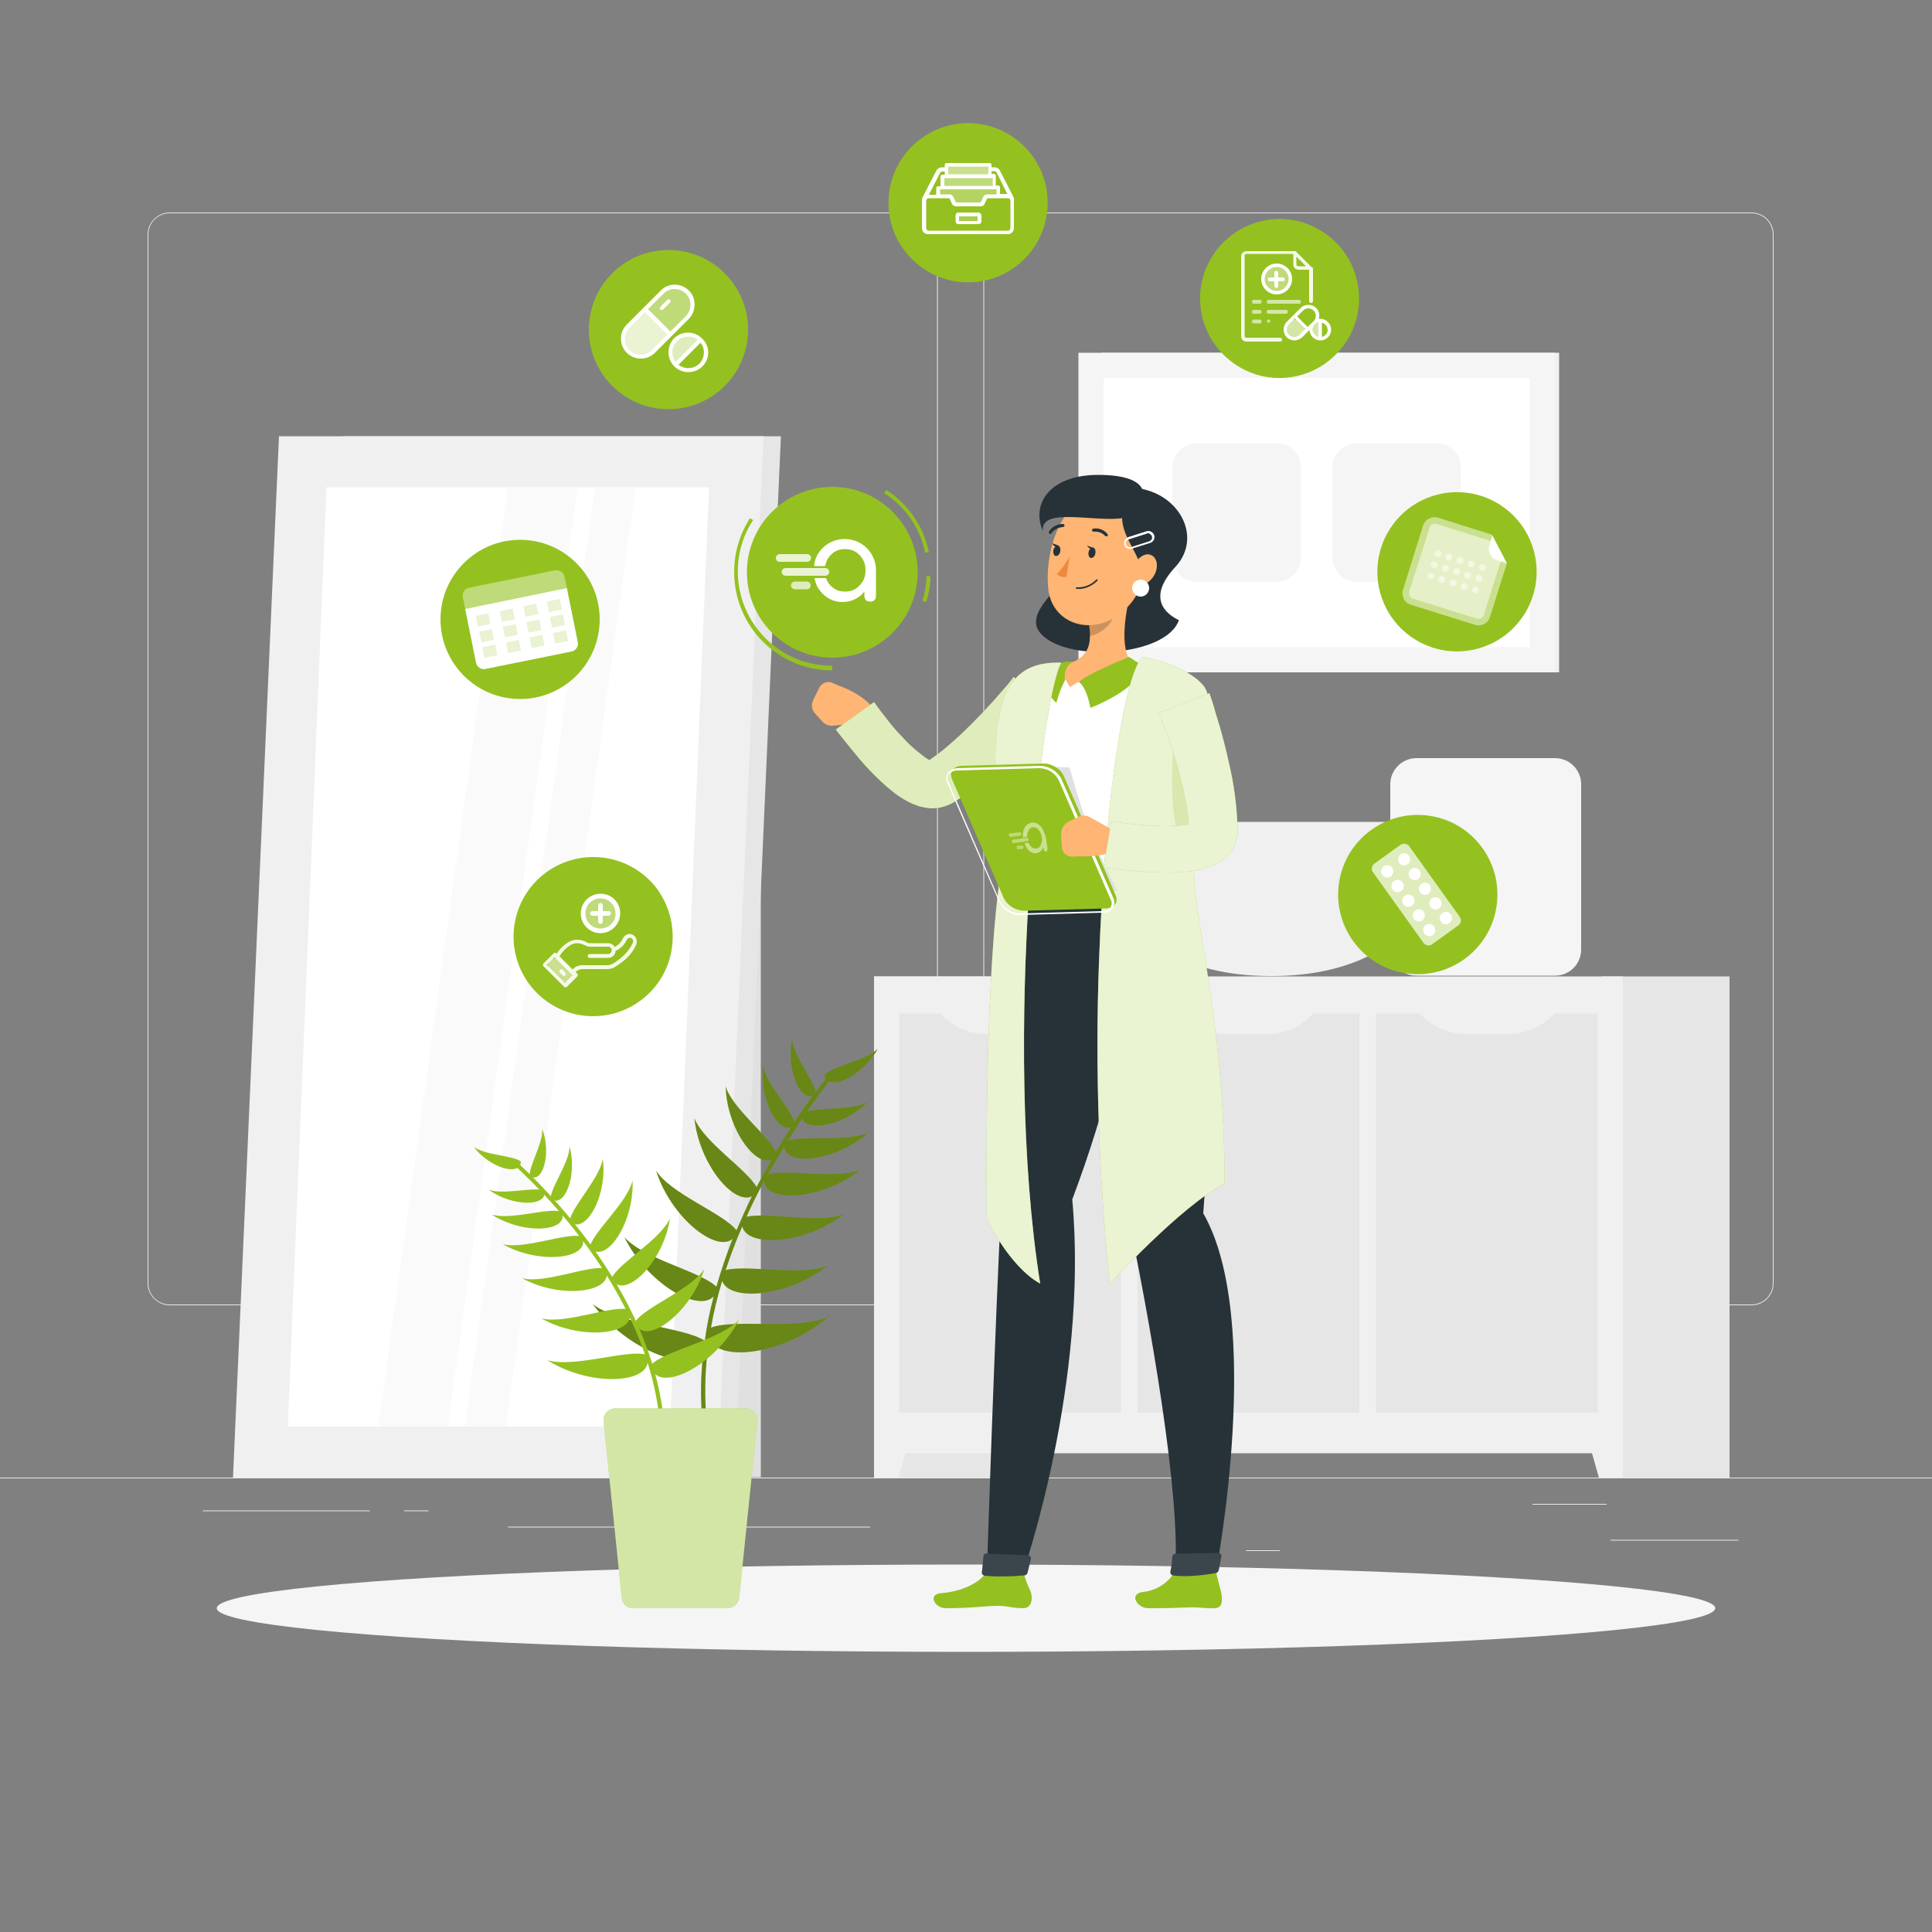 <?xml version="1.0" encoding="utf-8"?>
<!-- Generator: Adobe Illustrator 25.0.0, SVG Export Plug-In . SVG Version: 6.00 Build 0)  -->
<svg version="1.1" id="Ebene_1" xmlns="http://www.w3.org/2000/svg" xmlns:xlink="http://www.w3.org/1999/xlink" x="0px" y="0px"
	 viewBox="0 0 500 500" style="enable-background:new 0 0 500 500;" xml:space="preserve">
<rect x="0" y="0" width="500" height="500" fill="#808080" stroke="none"/>
<style type="text/css">
	.st0{fill:#EBEBEB;}
	.st1{fill:#E0E0E0;}
	.st2{fill:#E6E6E6;}
	.st3{fill:#F0F0F0;}
	.st4{fill:#FFFFFF;}
	.st5{fill:#FAFAFA;}
	.st6{fill:#F5F5F5;}
	.st7{fill:#94C120;}
	.st8{opacity:0.5;fill:#FFFFFF;enable-background:new    ;}
	.st9{opacity:0.7;fill:#FFFFFF;enable-background:new    ;}
	.st10{opacity:0.4;fill:#FFFFFF;enable-background:new    ;}
	.st11{opacity:0.2;fill:#94C120;enable-background:new    ;}
	.st12{fill:#263238;}
	.st13{fill:#FFB573;}
	.st14{opacity:0.1;fill:#FFFFFF;enable-background:new    ;}
	.st15{opacity:0.2;enable-background:new    ;}
	.st16{fill:#ED893E;}
	.st17{opacity:0.8;fill:#FFFFFF;enable-background:new    ;}
	.st18{opacity:0.3;enable-background:new    ;}
	.st19{opacity:0.6;fill:#FFFFFF;enable-background:new    ;}
	.st20{opacity:0.8;fill:#FFFFFF;}
	.st21{opacity:0.4;fill:#FFFFFF;}
	.st22{opacity:0.7;fill:#FFFFFF;}
	.st23{opacity:0.8;}
	.st24{opacity:0.7;}
	.st25{opacity:0.9;}
	.st26{opacity:0.6;}
	.st27{opacity:0.6;fill:#FFFFFF;}
	.st28{opacity:0.2;fill:#FFFFFF;}
	.st29{opacity:0.5;fill:#FFFFFF;}
	.st30{opacity:0.3;fill:#FFFFFF;}
	.st31{opacity:0.5;}
</style>
<g id="freepik--background-complete--inject-66">
	<rect y="382.4" class="st0" width="500" height="0.2"/>
	<rect x="416.8" y="398.5" class="st0" width="33.1" height="0.2"/>
	<rect x="322.5" y="401.2" class="st0" width="8.7" height="0.2"/>
	<rect x="396.6" y="389.2" class="st0" width="19.2" height="0.2"/>
	<rect x="52.5" y="390.9" class="st0" width="43.2" height="0.2"/>
	<rect x="104.6" y="390.9" class="st0" width="6.3" height="0.2"/>
	<rect x="131.5" y="395.1" class="st0" width="93.7" height="0.2"/>
	<path class="st0" d="M237,337.8H43.9c-3.1,0-5.7-2.6-5.7-5.7V60.7c0-3.1,2.6-5.7,5.7-5.7H237c3.2,0,5.7,2.6,5.7,5.7c0,0,0,0,0,0
		v271.4C242.7,335.2,240.2,337.8,237,337.8z M43.9,55.2c-3,0-5.5,2.4-5.5,5.5v271.4c0,3,2.4,5.5,5.5,5.5H237c3,0,5.5-2.4,5.5-5.5
		V60.7c0-3-2.4-5.5-5.5-5.5H43.9z"/>
	<path class="st0" d="M453.3,337.8H260.2c-3.2,0-5.7-2.6-5.7-5.7V60.7c0-3.1,2.6-5.7,5.7-5.7h193.1c3.1,0,5.7,2.5,5.7,5.7v271.4
		C459,335.2,456.5,337.8,453.3,337.8z M260.2,55.2c-3,0-5.5,2.4-5.5,5.5v271.4c0,3,2.4,5.5,5.5,5.5h193.1c3,0,5.5-2.4,5.5-5.5V60.7
		c0-3-2.4-5.5-5.5-5.5H260.2z"/>
	<rect x="163.1" y="163.4" class="st1" width="33.8" height="218.9"/>
	<polygon class="st2" points="76.8,382.4 190.2,382.4 202.1,112.9 88.8,112.9 	"/>
	<polygon class="st3" points="60.3,382.4 185.7,382.4 197.6,112.9 72.2,112.9 	"/>
	<polygon class="st4" points="173.4,369.2 183.5,126.1 84.5,126.1 74.5,369.2 	"/>
	<polygon class="st5" points="130.9,369.2 164.5,126.1 154,126.1 120.3,369.2 	"/>
	<polygon class="st5" points="115.9,369.2 149.5,126.1 131.5,126.1 97.9,369.2 	"/>
	<rect x="285.1" y="91.3" class="st3" width="118.4" height="82.7"/>
	<rect x="279.1" y="91.3" class="st6" width="123.3" height="82.7"/>
	<rect x="285.6" y="97.8" class="st4" width="110.3" height="69.7"/>
	<path class="st6" d="M378.1,121.1v23.1c0,3.5-2.9,6.4-6.4,6.4h-20.5c-3.5,0-6.4-2.9-6.4-6.4v-23.1c0-3.5,2.9-6.4,6.4-6.4h20.5
		C375.3,114.7,378.1,117.6,378.1,121.1z"/>
	<path class="st6" d="M336.7,121.1v23.1c0,3.5-2.9,6.4-6.4,6.4h-20.5c-3.5,0-6.4-2.9-6.4-6.4v-23.1c0-3.5,2.9-6.4,6.4-6.4h20.5
		C333.9,114.7,336.7,117.6,336.7,121.1z"/>
	<rect x="226.2" y="252.7" class="st2" width="33" height="129.7"/>
	<polygon class="st3" points="232.5,382.4 226.2,382.4 226.2,359.2 239.1,359.2 	"/>
	<rect x="414.6" y="252.7" class="st2" width="33" height="129.7"/>
	<rect x="226.2" y="252.7" class="st3" width="193.8" height="123.4"/>
	<polygon class="st3" points="413.8,382.4 420,382.4 420,359.2 407.2,359.2 	"/>
	<rect x="356.1" y="262.3" class="st2" width="57.4" height="103.3"/>
	<path class="st3" d="M379.2,267.6h11.4c5.2-0.1,10-2.7,13-6.9h-37.5C369.2,265,374,267.5,379.2,267.6z"/>
	<rect x="294.4" y="262.3" class="st2" width="57.4" height="103.3"/>
	<path class="st3" d="M316.9,267.6h11.4c4.9,0,9.6-2.5,13-6.9h-37.4C307.2,265.1,311.9,267.6,316.9,267.6z"/>
	<rect x="232.7" y="262.3" class="st2" width="57.4" height="103.3"/>
	<path class="st3" d="M255.1,267.6h11.4c5.2-0.1,10-2.7,13-6.9h-37.5C245.1,265,250,267.5,255.1,267.6z"/>
	<path class="st6" d="M366.6,196.2h35.8c3.8,0,6.8,3,6.8,6.8v42.7c0,3.8-3,6.8-6.8,6.8h-35.8c-3.8,0-6.8-3-6.8-6.8V203
		C359.8,199.2,362.9,196.2,366.6,196.2z"/>
	<path class="st3" d="M281.1,212.7c0,0,1.2,39.9,47.9,39.9s47.9-39.9,47.9-39.9H281.1z"/>
</g>
<g id="freepik--Shadow--inject-66">
	<ellipse id="freepik--path--inject-66" class="st6" cx="250" cy="416.2" rx="193.9" ry="11.3"/>
</g>
<g id="freepik--contraception-methods--inject-66">
	
		<ellipse transform="matrix(0.117 -0.993 0.993 0.117 169.087 295.175)" class="st7" cx="250.6" cy="52.5" rx="20.6" ry="20.6"/>
	<path class="st7" d="M347.8,89.3c-6.7,9.2-19.5,11.3-28.7,4.6c-9.2-6.7-11.3-19.5-4.6-28.7c6.7-9.2,19.5-11.3,28.7-4.6c0,0,0,0,0,0
		C352.4,67.2,354.5,80.1,347.8,89.3z"/>
	
		<ellipse transform="matrix(0.97 -0.244 0.244 0.97 -24.705 96.502)" class="st7" cx="377" cy="147.9" rx="20.6" ry="20.6"/>
	<path class="st8" d="M390,145.7l-4.4,14c-0.5,1.6-2.2,2.5-3.9,2l-16.6-5.2c-1.6-0.5-2.5-2.2-2-3.9l5.2-16.6c0.5-1.6,2.2-2.5,3.9-2
		l14,4.4l-0.8,2.6c-0.5,1.6,0.4,3.3,2,3.9L390,145.7z"/>
	<path class="st8" d="M388.4,145.2l-4.4,14c-0.2,0.7-1,1.1-1.8,0.9l-16.6-5.2c-0.7-0.2-1.1-1-0.9-1.8l5.3-16.6
		c0.2-0.7,1-1.1,1.8-0.9c0,0,0,0,0,0l14,4.4l-0.3,1c-0.5,1.6,0.4,3.3,2,3.9L388.4,145.2z"/>
	<path class="st8" d="M377.8,148.2c-0.1,0.5-0.6,0.7-1.1,0.6c-0.5-0.1-0.7-0.6-0.6-1.1c0.1-0.5,0.6-0.7,1.1-0.6
		C377.7,147.2,378,147.7,377.8,148.2z"/>
	<path class="st8" d="M376.9,151.1c-0.1,0.5-0.6,0.7-1.1,0.6c0,0,0,0,0,0c-0.5-0.2-0.7-0.6-0.6-1.1c0.2-0.5,0.7-0.7,1.2-0.5
		C376.8,150.2,377,150.7,376.9,151.1L376.9,151.1z"/>
	<path class="st8" d="M378.7,145.3c-0.1,0.5-0.6,0.7-1.1,0.6c-0.5-0.1-0.7-0.6-0.6-1.1c0.1-0.5,0.6-0.7,1.1-0.6
		C378.6,144.4,378.9,144.9,378.7,145.3C378.7,145.3,378.7,145.3,378.7,145.3z"/>
	<path class="st8" d="M380.7,149.1c-0.1,0.5-0.6,0.7-1.1,0.6c0,0,0,0,0,0c-0.5-0.1-0.7-0.6-0.6-1.1c0.1-0.5,0.6-0.7,1.1-0.6
		C380.6,148.1,380.8,148.6,380.7,149.1z"/>
	<path class="st8" d="M379.8,152c-0.1,0.5-0.6,0.7-1.1,0.6c-0.5-0.1-0.7-0.6-0.6-1.1s0.6-0.7,1.1-0.6
		C379.7,151,379.9,151.5,379.8,152L379.8,152z"/>
	<path class="st8" d="M381.6,146.2c-0.1,0.5-0.6,0.7-1.1,0.6c0,0,0,0,0,0c-0.5-0.2-0.7-0.6-0.6-1.1c0.2-0.5,0.7-0.7,1.2-0.5
		C381.5,145.4,381.7,145.8,381.6,146.2L381.6,146.2z"/>
	<path class="st8" d="M383.6,150c-0.2,0.5-0.7,0.7-1.1,0.5c-0.4-0.2-0.7-0.6-0.6-1.1c0.1-0.5,0.6-0.7,1.1-0.6
		C383.4,149,383.7,149.5,383.6,150C383.6,150,383.6,150,383.6,150z"/>
	<path class="st8" d="M382.7,152.9c-0.1,0.5-0.6,0.7-1.1,0.6c-0.5-0.1-0.7-0.6-0.6-1.1c0.1-0.5,0.6-0.7,1.1-0.6
		C382.6,151.9,382.8,152.4,382.7,152.9z"/>
	<path class="st8" d="M384.5,147.1c-0.1,0.5-0.6,0.7-1.1,0.6c-0.5-0.1-0.7-0.6-0.6-1.1c0.1-0.5,0.6-0.7,1.1-0.6
		C384.4,146.2,384.6,146.7,384.5,147.1z"/>
	<path class="st8" d="M374.9,147.3c-0.1,0.5-0.6,0.7-1.1,0.6c-0.5-0.1-0.7-0.6-0.6-1.1c0.1-0.5,0.6-0.7,1.1-0.6
		C374.8,146.3,375.1,146.8,374.9,147.3z"/>
	<path class="st8" d="M374,150.2c-0.1,0.5-0.6,0.7-1.1,0.6c-0.5-0.1-0.7-0.6-0.6-1.1c0.1-0.5,0.6-0.7,1.1-0.6
		C373.9,149.2,374.1,149.7,374,150.2C374,150.2,374,150.2,374,150.2z"/>
	<path class="st8" d="M375.8,144.4c-0.1,0.5-0.6,0.7-1.1,0.6c0,0,0,0,0,0c-0.5-0.1-0.7-0.6-0.6-1.1c0.1-0.5,0.6-0.7,1.1-0.6
		C375.7,143.4,376,143.9,375.8,144.4z"/>
	<path class="st8" d="M372,146.4c-0.1,0.5-0.6,0.7-1.1,0.6c0,0,0,0,0,0c-0.5-0.2-0.7-0.6-0.6-1.1c0.2-0.5,0.7-0.7,1.2-0.5
		C371.9,145.5,372.1,146,372,146.4L372,146.4z"/>
	<path class="st8" d="M371.1,149.3c-0.1,0.5-0.6,0.7-1.1,0.6c0,0,0,0,0,0c-0.5-0.1-0.7-0.6-0.6-1.1c0.1-0.5,0.6-0.7,1.1-0.6
		C371,148.3,371.3,148.8,371.1,149.3z"/>
	<path class="st8" d="M373,143.5c-0.1,0.5-0.6,0.7-1.1,0.6c-0.5-0.1-0.7-0.6-0.6-1.1c0.1-0.5,0.6-0.7,1.1-0.6
		C372.9,142.5,373.1,143,373,143.5z"/>
	<path class="st4" d="M386.2,138.5l-0.8,2.6c-0.5,1.6,0.4,3.3,2,3.9l2.6,0.8L386.2,138.5z"/>
	<circle class="st7" cx="173" cy="85.3" r="20.6"/>
	
		<ellipse transform="matrix(0.164 -0.987 0.987 0.164 78.209 555.362)" class="st7" cx="366.6" cy="231.6" rx="20.6" ry="20.6"/>
	<path class="st9" d="M364.7,219l13.1,18.3c0.5,0.7,0.3,1.7-0.4,2.2l-6.8,4.9c-0.7,0.5-1.7,0.3-2.2-0.4l-13.1-18.3
		c-0.5-0.7-0.3-1.7,0.4-2.2l6.8-4.9C363.2,218.2,364.2,218.3,364.7,219z"/>
	<path class="st4" d="M369.7,231.3c-0.7,0.5-1.7,0.3-2.2-0.4c-0.5-0.7-0.3-1.7,0.4-2.2c0.7-0.5,1.7-0.3,2.2,0.4c0,0,0,0,0,0
		C370.5,229.8,370.4,230.8,369.7,231.3z"/>
	<path class="st4" d="M365.4,234.4c-0.7,0.5-1.7,0.3-2.2-0.4c-0.5-0.7-0.3-1.7,0.4-2.2c0.7-0.5,1.7-0.3,2.2,0.4c0,0,0,0,0,0
		C366.2,232.9,366.1,233.9,365.4,234.4C365.4,234.4,365.4,234.4,365.4,234.4z"/>
	<path class="st4" d="M372.4,235.1c-0.7,0.5-1.7,0.3-2.2-0.4c-0.5-0.7-0.3-1.7,0.4-2.2c0.7-0.5,1.7-0.3,2.2,0.4c0,0,0,0,0,0
		C373.3,233.6,373.1,234.6,372.4,235.1z"/>
	<path class="st4" d="M368.1,238.2c-0.7,0.5-1.7,0.3-2.2-0.4c-0.5-0.7-0.3-1.7,0.4-2.2c0.7-0.5,1.7-0.3,2.2,0.4
		C368.9,236.7,368.8,237.7,368.1,238.2C368.1,238.2,368.1,238.2,368.1,238.2z"/>
	<path class="st4" d="M375.1,238.9c-0.7,0.5-1.7,0.4-2.2-0.4c-0.5-0.7-0.4-1.7,0.4-2.2s1.7-0.4,2.2,0.4c0,0,0,0,0,0
		C376,237.4,375.8,238.4,375.1,238.9z"/>
	<path class="st4" d="M370.8,242c-0.7,0.5-1.7,0.3-2.2-0.4c-0.5-0.7-0.3-1.7,0.4-2.2c0.7-0.5,1.7-0.3,2.2,0.4c0,0,0,0,0,0
		C371.6,240.5,371.5,241.5,370.8,242z"/>
	<path class="st4" d="M367,227.5c-0.7,0.5-1.7,0.3-2.2-0.4c-0.5-0.7-0.3-1.7,0.4-2.2c0.7-0.5,1.7-0.3,2.2,0.4
		C367.9,226,367.7,227,367,227.5z"/>
	<path class="st4" d="M362.6,230.6c-0.7,0.5-1.7,0.4-2.2-0.4c-0.5-0.7-0.4-1.7,0.4-2.2s1.7-0.4,2.2,0.4c0,0,0,0,0,0
		C363.5,229.1,363.4,230.1,362.6,230.6C362.7,230.6,362.6,230.6,362.6,230.6z"/>
	<path class="st4" d="M364.3,223.7c-0.7,0.5-1.7,0.3-2.2-0.4c-0.5-0.7-0.3-1.7,0.4-2.2c0.7-0.5,1.7-0.3,2.2,0.4c0,0,0,0,0,0
		C365.1,222.2,365,223.2,364.3,223.7z"/>
	<path class="st4" d="M359.9,226.8c-0.7,0.5-1.7,0.3-2.2-0.4c-0.5-0.7-0.3-1.7,0.4-2.2c0.7-0.5,1.7-0.3,2.2,0.4
		C360.8,225.3,360.6,226.3,359.9,226.8C359.9,226.8,359.9,226.8,359.9,226.8z"/>
	<path class="st7" d="M166.6,258.3c-8.8,7.2-21.7,6-29-2.8c-7.2-8.8-6-21.7,2.8-29c8.8-7.2,21.7-6,29,2.7
		C176.6,238.1,175.4,251.1,166.6,258.3C166.6,258.3,166.6,258.3,166.6,258.3z"/>
	<circle class="st7" cx="134.6" cy="160.3" r="20.6"/>
	<path class="st10" d="M121.4,152.1l22.2-4.5c1.1-0.2,2.2,0.5,2.5,1.6l3.4,16.9c0.2,1.1-0.5,2.2-1.6,2.5l-22.2,4.5
		c-1.1,0.2-2.2-0.5-2.5-1.6l-3.4-16.9C119.5,153.4,120.3,152.3,121.4,152.1z"/>
	<path class="st4" d="M120.4,157.6l2.8,13.9c0.2,1.1,1.3,1.9,2.5,1.6l22.2-4.5c1.1-0.2,1.9-1.3,1.6-2.5l-2.8-13.9L120.4,157.6z"/>
	<rect x="135.7" y="156.5" transform="matrix(0.98 -0.199 0.199 0.98 -28.701 30.524)" class="st11" width="3.4" height="2.8"/>
	<rect x="136.5" y="160.6" transform="matrix(0.98 -0.199 0.199 0.98 -29.489 30.768)" class="st11" width="3.4" height="2.8"/>
	<rect x="141.8" y="155.3" transform="matrix(0.98 -0.199 0.199 0.98 -28.331 31.718)" class="st11" width="3.4" height="2.8"/>
	<rect x="142.6" y="159.3" transform="matrix(0.98 -0.199 0.199 0.98 -29.121 31.96)" class="st11" width="3.4" height="2.8"/>
	<rect x="129.6" y="157.8" transform="matrix(0.98 -0.199 0.199 0.98 -29.07 29.329)" class="st11" width="3.4" height="2.8"/>
	<rect x="130.4" y="161.8" transform="matrix(0.98 -0.199 0.199 0.98 -29.861 29.574)" class="st11" width="3.4" height="2.8"/>
	<rect x="123.4" y="159" transform="matrix(0.98 -0.199 0.199 0.98 -29.442 28.136)" class="st11" width="3.3" height="2.8"/>
	<rect x="124.3" y="163.1" transform="matrix(0.98 -0.199 0.199 0.98 -30.23 28.38)" class="st11" width="3.3" height="2.8"/>
	<rect x="137.3" y="164.6" transform="matrix(0.98 -0.199 0.199 0.98 -30.278 31.012)" class="st11" width="3.4" height="2.8"/>
	<rect x="143.4" y="163.4" transform="matrix(0.98 -0.199 0.199 0.98 -29.907 32.208)" class="st11" width="3.4" height="2.8"/>
	<rect x="131.2" y="165.9" transform="matrix(0.98 -0.199 0.199 0.98 -30.651 29.816)" class="st11" width="3.4" height="2.8"/>
	<rect x="125.1" y="167.1" transform="matrix(0.98 -0.199 0.199 0.98 -31.02 28.622)" class="st11" width="3.4" height="2.8"/>
</g>
<g id="freepik--Character--inject-66">
	<path class="st12" d="M290.9,126.2c13.2-0.7,21,12.2,13.3,20.5s-2.2,12.3,0.9,13.8c-3.4,9.7-30.4,11.1-36.2,2.9
		c-4.8-6.9,14-15.8,9.5-23.3S280.6,126,290.9,126.2z"/>
	<path class="st13" d="M210.9,184.6l1.9,2.1c0.7,0.8,1.7,1.2,2.8,1.1l4.9-0.5c2-0.2,3.7-1.4,4.7-3.1l0.6-1.1
		c-2.8-3.7-8.6-5.6-8.6-5.6l-1.6-0.7c-1.3-0.7-3-0.1-3.6,1.2c0,0,0,0,0,0l-1.5,3.1C209.8,182.4,210.1,183.7,210.9,184.6z"/>
	<path class="st7" d="M273.4,184.1c-1.1,1.2-2,2.2-3.1,3.3s-2,2.1-3.1,3.2c-2.1,2.1-4.2,4.2-6.4,6.2c-4.5,4.2-9.3,8-14.6,11.2h-0.1
		c-0.1,0.1-0.3,0.2-0.4,0.2c-1.5,0.7-3.1,1-4.7,1c-1.2-0.1-2.4-0.3-3.6-0.7c-1.7-0.6-3.2-1.4-4.7-2.4c-2.3-1.6-4.4-3.5-6.4-5.5
		c-1.9-1.9-3.6-3.8-5.2-5.8s-3.2-3.9-4.8-6l9.9-7.1c1.2,1.7,2.7,3.6,4.1,5.4s3,3.4,4.5,5c1.4,1.4,3,2.7,4.6,3.9
		c0.5,0.4,1.1,0.7,1.7,0.9c0.1,0.1,0.2,0,0,0c-0.4,0-0.8,0.1-1.2,0.3l-0.4,0.2c2.1-1.4,4.2-2.9,6.1-4.6c2-1.7,4-3.6,5.9-5.5
		s3.8-3.9,5.6-5.9c0.9-1,1.8-2.1,2.7-3.1s1.8-2.1,2.5-3.1L273.4,184.1z"/>
	<path class="st9" d="M273.4,184.1c-1.1,1.2-2,2.2-3.1,3.3s-2,2.1-3.1,3.2c-2.1,2.1-4.2,4.2-6.4,6.2c-4.5,4.2-9.3,8-14.6,11.2h-0.1
		c-0.1,0.1-0.3,0.2-0.4,0.2c-1.5,0.7-3.1,1-4.7,1c-1.2-0.1-2.4-0.3-3.6-0.7c-1.7-0.6-3.2-1.4-4.7-2.4c-2.3-1.6-4.4-3.5-6.4-5.5
		c-1.9-1.9-3.6-3.8-5.2-5.8s-3.2-3.9-4.8-6l9.9-7.1c1.2,1.7,2.7,3.6,4.1,5.4s3,3.4,4.5,5c1.4,1.4,3,2.7,4.6,3.9
		c0.5,0.4,1.1,0.7,1.7,0.9c0.1,0.1,0.2,0,0,0c-0.4,0-0.8,0.1-1.2,0.3l-0.4,0.2c2.1-1.4,4.2-2.9,6.1-4.6c2-1.7,4-3.6,5.9-5.5
		s3.8-3.9,5.6-5.9c0.9-1,1.8-2.1,2.7-3.1s1.8-2.1,2.5-3.1L273.4,184.1z"/>
	<path class="st7" d="M297.1,416.2c7,0,6.5-0.1,10.4-0.2c3.4-0.1,4.1,0.3,6.8,0.2c2.2,0,2.2-2.2,1.6-4.7c-0.3-1.2-0.8-2.8-1.2-4.8
		h-10.6c-1.8,3-4.9,5-8.4,5.3C292,412.6,294.4,416.2,297.1,416.2z"/>
	<path class="st7" d="M244.7,416.2c6.8,0,9.1-0.5,13-0.6c3.3-0.1,3.8,0.6,7.1,0.6c2.2,0,2.6-2.5,1.9-4.4c-0.8-1.6-1.4-3.3-1.9-5.1
		h-9.4c-1.8,3-6.6,5.2-11.8,5.6C239.9,412.6,242,416.2,244.7,416.2z"/>
	<path class="st12" d="M261.4,230c0,0-3.7,49.2-2.2,80.4c-1.6,29.3-3.8,96.4-3.8,96.4c0.2,1.5,8.1,0.9,9.4,0c0,0,17-48.9,12.7-96.4
		c18.7-49.6,16.6-80.4,16.6-80.4H261.4z"/>
	<path class="st12" d="M271.2,230c0,0,14.5,55.5,20.3,82.7c6.1,28.6,14.2,75.1,12.6,94.1c1.6,1,7.3,1,10.6,0c0,0,12.5-65.3-3.3-92.8
		c5.5-67.8-12.5-84-12.5-84H271.2z"/>
	<path class="st12" d="M303.4,402.8c-0.1,1.3-0.2,2.6-0.5,3.9c-0.1,0.4,0.1,0.8,0.5,1c0,0,0.1,0,0.1,0c3.9,0.6,9.5-0.3,11.2-0.6
		c0.3-0.1,0.6-0.3,0.7-0.7l0.7-3.6c0.1-0.4-0.2-0.8-0.6-0.9c-0.1,0-0.1,0-0.2,0l-11.2,0.2C303.8,402.1,303.5,402.4,303.4,402.8z"/>
	<path class="st14" d="M303.4,402.8c-0.1,1.3-0.2,2.6-0.5,3.9c-0.1,0.4,0.1,0.8,0.5,1c0,0,0.1,0,0.1,0c3.9,0.6,9.5-0.3,11.2-0.6
		c0.3-0.1,0.6-0.3,0.7-0.7l0.7-3.6c0.1-0.4-0.2-0.8-0.6-0.9c-0.1,0-0.1,0-0.2,0l-11.2,0.2C303.8,402.1,303.5,402.4,303.4,402.8z"/>
	<path class="st12" d="M254.5,402.7c-0.1,1-0.2,2.8-0.4,4.2c-0.1,0.4,0.3,0.8,0.7,0.9c3.5,0.3,7,0.2,10.4-0.1c0.3,0,0.6-0.3,0.7-0.6
		l0.9-3.6c0.1-0.4-0.2-0.9-0.6-1c0,0-0.1,0-0.1,0l-10.7-0.4C255,401.9,254.6,402.2,254.5,402.7C254.5,402.6,254.5,402.7,254.5,402.7
		z"/>
	<path class="st14" d="M254.5,402.7c-0.1,1-0.2,2.8-0.4,4.2c-0.1,0.4,0.3,0.8,0.7,0.9c3.5,0.3,7,0.2,10.4-0.1c0.3,0,0.6-0.3,0.7-0.6
		l0.9-3.6c0.1-0.4-0.2-0.9-0.6-1c0,0-0.1,0-0.1,0l-10.7-0.4C255,401.9,254.6,402.2,254.5,402.7C254.5,402.6,254.5,402.7,254.5,402.7
		z"/>
	<path class="st4" d="M259.3,185.8c-0.2,5.7-0.1,11.5,0.2,17.2c0.3,7.5,0.8,14.8,1.9,27H299c-0.8-10.6,0.5-22.6,7.2-46.4
		c1.5-4.6-1.1-9.5-5.7-11c-0.6-0.2-1.2-0.3-1.8-0.4c-1.5-0.1-3.1-0.3-4.7-0.4c-5.7-0.4-11.3-0.4-17,0c-1.9,0.2-3.8,0.4-5.6,0.6
		C264.7,173.4,259.6,179,259.3,185.8z"/>
	<path class="st13" d="M292.8,152.6c-1.5,5.5-3.3,15.5,0.3,19.2c0,0-5.2-0.8-16.2,6c-3.2-4.6-0.8-6-0.8-6c6.2-1.5,6.4-6,5.7-10.3
		L292.8,152.6z"/>
	<path class="st7" d="M279.2,176.5c2.1,1.4,3,6.7,3,6.7s13.7-5.2,13.2-11.2c-1.1-0.6-2.2-1.3-3.2-2
		C292.2,170,281.3,174.4,279.2,176.5z"/>
	<path class="st7" d="M275.7,175.9c-1,1.9-1.8,3.9-2.3,6c-5.5-4.6,0.9-10.1,0.9-10.1c1-0.6,2.2-0.7,3.3-0.5
		C276,172.2,275.2,174.1,275.7,175.9z"/>
	<path class="st15" d="M288.3,156.3l-6.6,5.3c0.2,1,0.3,2,0.3,3c2.4-0.3,5.8-2.9,6.2-5.3C288.4,158.3,288.4,157.3,288.3,156.3z"/>
	<path class="st13" d="M297.5,141.6c-1.7,8.9-2.2,12.6-7.2,16.9c-7.6,6.4-18,3-19-6c-0.9-8.1,2-21.2,11.1-24.2c6-2.1,12.6,1,14.7,7
		C297.8,137.4,297.9,139.6,297.5,141.6z"/>
	<path class="st12" d="M291.1,130.1c-2.7,7.2,3.1,11.4,4.4,17.6C302.1,143.3,302.6,124.8,291.1,130.1z"/>
	<path class="st4" d="M292.4,142.1c-0.2,0-0.5-0.1-0.7-0.2c-0.4-0.2-0.6-0.5-0.7-0.9c-0.1-0.4-0.1-0.8,0.1-1.2
		c0.2-0.4,0.5-0.6,0.9-0.8l4.7-1.5c0.8-0.3,1.7,0.2,2,1s-0.2,1.7-1,2l0,0l-4.8,1.5C292.8,142.1,292.6,142.1,292.4,142.1z M297.1,138
		c-0.1,0-0.2,0-0.3,0.1l-4.7,1.5c-0.6,0.2-0.9,0.8-0.7,1.3c0.1,0.3,0.3,0.5,0.5,0.6c0.3,0.1,0.5,0.2,0.8,0.1l4.7-1.5
		c0.6-0.2,0.9-0.8,0.7-1.3c0,0,0,0,0,0c-0.1-0.3-0.3-0.5-0.5-0.6C297.4,138,297.3,138,297.1,138L297.1,138z"/>
	<path class="st12" d="M283.5,143.1c-0.1,0.8-0.6,1.3-1.1,1.3s-0.8-0.7-0.7-1.4s0.6-1.3,1.1-1.3S283.6,142.4,283.5,143.1z"/>
	<path class="st12" d="M274.4,142.6c-0.1,0.8-0.6,1.3-1.1,1.3s-0.8-0.7-0.7-1.4s0.6-1.3,1.1-1.3S274.5,141.8,274.4,142.6z"/>
	<path class="st12" d="M274,141.2l-1.7-0.6C272.3,140.6,273,142.1,274,141.2z"/>
	<path class="st16" d="M276.8,144c-0.9,1.7-2,3.2-3.3,4.6c0.7,0.6,1.6,0.9,2.5,0.7L276.8,144z"/>
	<path class="st12" d="M279.8,152.4c-0.4,0-0.8,0-1.2,0c-0.1,0-0.2-0.1-0.2-0.2c0,0,0,0,0,0c0-0.1,0.1-0.2,0.2-0.2
		c1.9,0.1,3.8-0.6,5.1-2c0.1-0.1,0.2-0.1,0.3,0c0,0,0,0,0,0c0.1,0.1,0.1,0.2,0,0.3C282.9,151.4,281.4,152.2,279.8,152.4z"/>
	<path class="st13" d="M298.5,149.2c-1,1.5-2.5,2.4-4.2,2.7c-2.1,0.2-2.7-2.2-1.6-4.5c0.9-2,3.1-4.6,5.1-3.8
		S299.8,147.3,298.5,149.2z"/>
	<path class="st4" d="M297.4,152.2c0,1.2-1,2.2-2.2,2.2c-1.2,0-2.2-1-2.2-2.2s1-2.2,2.2-2.2S297.4,151,297.4,152.2L297.4,152.2z"/>
	<path class="st12" d="M286.3,138.8c-0.1,0-0.2-0.1-0.3-0.1c-0.7-0.8-1.8-1.2-2.9-1.1c-0.2,0-0.4-0.1-0.5-0.3c0,0,0,0,0,0
		c0-0.2,0.1-0.5,0.4-0.5c1.4-0.2,2.7,0.3,3.6,1.4c0.2,0.2,0.1,0.5,0,0.6C286.5,138.7,286.4,138.8,286.3,138.8z"/>
	<path class="st12" d="M271.9,138.2c-0.1,0-0.2,0-0.3-0.1c-0.2-0.2-0.2-0.4-0.1-0.6c0,0,0,0,0,0c0.8-1.2,2.2-1.9,3.6-1.9
		c0.2,0,0.4,0.2,0.4,0.4c0,0,0,0,0,0c0,0.2-0.2,0.4-0.5,0.4c-1.1,0.1-2.2,0.6-2.9,1.6C272.1,138.1,272,138.1,271.9,138.2z"/>
	<path class="st12" d="M283,141.8l-1.7-0.6C281.3,141.1,282,142.6,283,141.8z"/>
	<path class="st7" d="M295.8,170c-4.2,2.9-9.8,33.6-11.4,79.4c-1,27.7,0,55.3,2.8,82.9c0,0,18.3-20.1,29.7-26
		c0.2-42.7-8.9-71.9-7.8-82.6s7-40.6,2.4-46.2S295.8,170,295.8,170z"/>
	<path class="st17" d="M295.8,170c-4.2,2.9-9.8,33.6-11.4,79.4c-1,27.7,0,55.3,2.8,82.9c0,0,18.3-20.1,29.7-26
		c0.2-42.7-8.9-71.9-7.8-82.6s7-40.6,2.4-46.2S295.8,170,295.8,170z"/>
	<path class="st7" d="M274.7,171.5c-4.9,7.2-15.6,97-5.5,160.7c-8-4.4-13.8-16.7-13.8-16.7s-0.8-55.4,3-85.5
		C257.6,194.6,253.4,170.7,274.7,171.5z"/>
	<path class="st17" d="M274.7,171.5c-4.9,7.2-15.6,97-5.5,160.7c-8-4.4-13.8-16.7-13.8-16.7s-0.8-55.4,3-85.5
		C257.6,194.6,253.4,170.7,274.7,171.5z"/>
	<path class="st1" d="M289.1,230.4c-2.5-4.8-4.8-9.7-6.8-14.8c-3.1-7.8-5.5-17-5.5-17s-23.3-0.9-27.7,1.8
		c2.5,9.9,13.6,33.8,13.6,33.8S280.2,233.8,289.1,230.4z"/>
	<path class="st7" d="M265.1,235.7l21.2-0.6c2.1-0.1,3.2-1.6,2.4-3.5l-13.4-30.8c-1-2-3.1-3.2-5.3-3.2l-21.2,0.6
		c-2.1,0.1-3.2,1.6-2.4,3.5l13.4,30.8C260.8,234.4,262.9,235.7,265.1,235.7z"/>
	<path class="st4" d="M264,236.9c-2.3-0.1-4.4-1.4-5.4-3.4l-13.4-30.8c-0.4-0.8-0.4-1.8,0.1-2.6c0.6-0.8,1.6-1.3,2.6-1.3l21.2-0.6
		c2.3,0,4.5,1.3,5.6,3.4l13.4,30.8c0.4,0.8,0.4,1.8-0.1,2.6c-0.6,0.8-1.6,1.3-2.6,1.2l-21.2,0.6H264z M264.1,236.4L264.1,236.4
		l21.2-0.6c0.8,0,1.6-0.3,2.1-1c0.4-0.7,0.4-1.4,0-2.1l-13.4-30.8c-1-1.9-2.9-3.1-5.1-3.1l-21.2,0.6c-0.8,0-1.6,0.3-2.2,1
		c-0.4,0.7-0.4,1.4,0,2.1l13.3,30.8C260,235.3,262,236.4,264.1,236.4L264.1,236.4z"/>
	<path class="st13" d="M276.6,212.6l2.5-1.2c1-0.5,2.1-0.4,3,0.1l4.3,2.4c1.7,0.9,2.9,2.7,3.1,4.6l0.1,1.2c-4,2.3-10.1,1.9-10.1,1.9
		l-1.8,0.1c-1.5,0.1-2.8-1-2.9-2.5c0,0,0,0,0,0l-0.2-3.4C274.7,214.3,275.4,213.2,276.6,212.6z"/>
	<path class="st11" d="M303.8,189.1c-0.8,13.7-0.9,26.3,2.8,28.4C310.9,213.3,310.5,207.4,303.8,189.1z"/>
	<path class="st7" d="M313,179.4c0.5,1.5,1,2.9,1.4,4.4s0.9,2.9,1.3,4.3c0.8,2.9,1.6,5.8,2.2,8.7c1.5,6.1,2.3,12.3,2.4,18.6
		c0,0.1,0,0.3,0,0.4v0.1c-0.2,1.9-0.9,3.7-2.2,5.1c-0.9,1.1-2,1.9-3.3,2.6c-1.7,0.8-3.4,1.4-5.2,1.7c-2.8,0.4-5.6,0.6-8.5,0.5
		c-2.7,0-5.2-0.2-7.8-0.4s-5-0.5-7.7-0.9l2-12c2.2,0.4,4.6,0.7,6.8,0.9s4.6,0.4,6.8,0.4c2.1,0,4.1-0.1,6.1-0.4
		c0.6-0.1,1.2-0.3,1.7-0.5c0.1,0-0.1,0-0.4,0.4c-0.4,0.5-0.7,1.1-0.8,1.8v0.5c-0.1-2.5-0.4-5.1-0.8-7.6c-0.5-2.6-1.1-5.2-1.8-7.9
		s-1.5-5.2-2.4-7.9c-0.5-1.3-0.9-2.6-1.4-3.9s-1-2.6-1.5-3.8L313,179.4z"/>
	<path class="st17" d="M313,179.4c0.5,1.5,1,2.9,1.4,4.4s0.9,2.9,1.3,4.3c0.8,2.9,1.6,5.8,2.2,8.7c1.5,6.1,2.3,12.3,2.4,18.6
		c0,0.1,0,0.3,0,0.4v0.1c-0.2,1.9-0.9,3.7-2.2,5.1c-0.9,1.1-2,1.9-3.3,2.6c-1.7,0.8-3.4,1.4-5.2,1.7c-2.8,0.4-5.6,0.6-8.5,0.5
		c-2.7,0-5.2-0.2-7.8-0.4s-5-0.5-7.7-0.9l2-12c2.2,0.4,4.6,0.7,6.8,0.9s4.6,0.4,6.8,0.4c2.1,0,4.1-0.1,6.1-0.4
		c0.6-0.1,1.2-0.3,1.7-0.5c0.1,0-0.1,0-0.4,0.4c-0.4,0.5-0.7,1.1-0.8,1.8v0.5c-0.1-2.5-0.4-5.1-0.8-7.6c-0.5-2.6-1.1-5.2-1.8-7.9
		s-1.5-5.2-2.4-7.9c-0.5-1.3-0.9-2.6-1.4-3.9s-1-2.6-1.5-3.8L313,179.4z"/>
	<path class="st12" d="M293.8,132.7c-4.5,4.5-24.7-2.8-23.9,4.7c-3.1-7,1.8-14.5,14.3-14.5C299.4,122.9,296.5,130,293.8,132.7z"/>
	<path class="st7" d="M239.7,155.8l-1-0.3c0.7-2.1,1-4.2,1.1-6.4h1C240.8,151.3,240.4,153.6,239.7,155.8z"/>
	<path class="st7" d="M239.4,143c-1.3-6.4-5.1-11.9-10.6-15.4l0.6-0.8c5.7,3.7,9.6,9.4,11,16.1L239.4,143z"/>
	<path class="st7" d="M215.4,173.5c-14.1,0-25.4-11.4-25.4-25.5c0-4.9,1.4-9.7,4.1-13.9l0.8,0.5c-7.4,11.3-4.1,26.5,7.2,33.8
		c4,2.6,8.6,3.9,13.3,3.9L215.4,173.5z"/>
	<circle class="st7" cx="215.4" cy="148.1" r="22.1"/>
</g>
<g id="freepik--Plant--inject-66">
	<path class="st7" d="M202.9,296.8c0.6,5.2,13.6,3.7,22-3.8c-5.2,2.6-16.3,0.8-21,2.2c1.3-2,2.5-3.9,3.7-5.7
		c1.3,3.5,10.9,1.8,17-4.3c-3.8,2.1-11.7,1.4-15.7,2.4c2-2.9,3.9-5.5,5.7-7.7c2.8,1.2,9.3-2.6,12.6-8.5c-3.1,3.1-11.7,4.5-13.9,6.8
		c0.1,0.4,0.2,0.7,0.4,1c-0.8,1.1-1.7,2.2-2.6,3.4c-0.7-3.3-5.8-9.5-6.1-13.6c-1.6,7.6,2,15.9,5.3,14.6c-1.5,2-3.1,4.3-4.7,6.7
		c-1.2-3.6-7.4-9.9-8.1-14.5c-1,8.5,3.6,17.2,7.2,16c-1.3,2-2.6,4.1-3.9,6.3c-2-4.3-11.2-11.2-13-16.9c0.3,10.8,7.6,20.8,11.9,18.9
		c-1.3,2.3-2.6,4.6-3.9,7.1c-2.7-4.7-13.6-11.6-16.1-17.8c1.3,12,10.2,22.5,14.9,20.2c-1.4,2.8-2.7,5.8-4,8.8
		c-3.4-4.4-16.8-9.3-20.8-15.4c3.9,12.2,15.6,21.3,19.8,17.6c-1.6,4.1-3,8.2-4.2,12.4c-4.1-4-18.7-7.1-23.8-12.8
		c5.9,12,19.1,19.6,23.1,15.3c-1,3.8-1.8,7.6-2.3,11.5c-5.4-3.6-22.3-4.2-29-9.5c8.8,12,24.8,17.8,28.6,12.7
		c-1.1,9.5-0.6,19.1,1.4,28.5l1.1-0.3c-2.3-10.6-2.6-21.5-0.9-32.2c1.8,6.5,19.3,4.6,30.9-5.5c-7.8,3.7-24.5,0.5-30.5,2.9
		c0.7-4.1,1.7-8.1,2.9-12.1c1.9,5.4,17,4.2,27.4-4c-6.8,2.9-20.8-0.3-26.5,1.2c1.3-3.9,2.7-7.7,4.3-11.3c1.3,5.5,16.1,4.7,26.4-3.2
		c-6.5,2.6-19.7-0.6-25.3,0.7c1.4-3.2,3-6.3,4.5-9.2c0.6,5.7,15.1,4.9,25-3c-6.1,2.6-18.7-0.2-24,1.2
		C200.2,301.5,201.6,299.1,202.9,296.8z"/>
	<path class="st18" d="M202.9,296.8c0.6,5.2,13.6,3.7,22-3.8c-5.2,2.6-16.3,0.8-21,2.2c1.3-2,2.5-3.9,3.7-5.7
		c1.3,3.5,10.9,1.8,17-4.3c-3.8,2.1-11.7,1.4-15.7,2.4c2-2.9,3.9-5.5,5.7-7.7c2.8,1.2,9.3-2.6,12.6-8.5c-3.1,3.1-11.7,4.5-13.9,6.8
		c0.1,0.4,0.2,0.7,0.4,1c-0.8,1.1-1.7,2.2-2.6,3.4c-0.7-3.3-5.8-9.5-6.1-13.6c-1.6,7.6,2,15.9,5.3,14.6c-1.5,2-3.1,4.3-4.7,6.7
		c-1.2-3.6-7.4-9.9-8.1-14.5c-1,8.5,3.6,17.2,7.2,16c-1.3,2-2.6,4.1-3.9,6.3c-2-4.3-11.2-11.2-13-16.9c0.3,10.8,7.6,20.8,11.9,18.9
		c-1.3,2.3-2.6,4.6-3.9,7.1c-2.7-4.7-13.6-11.6-16.1-17.8c1.3,12,10.2,22.5,14.9,20.2c-1.4,2.8-2.7,5.8-4,8.8
		c-3.4-4.4-16.8-9.3-20.8-15.4c3.9,12.2,15.6,21.3,19.8,17.6c-1.6,4.1-3,8.2-4.2,12.4c-4.1-4-18.7-7.1-23.8-12.8
		c5.9,12,19.1,19.6,23.1,15.3c-1,3.8-1.8,7.6-2.3,11.5c-5.4-3.6-22.3-4.2-29-9.5c8.8,12,24.8,17.8,28.6,12.7
		c-1.1,9.5-0.6,19.1,1.4,28.5l1.1-0.3c-2.3-10.6-2.6-21.5-0.9-32.2c1.8,6.5,19.3,4.6,30.9-5.5c-7.8,3.7-24.5,0.5-30.5,2.9
		c0.7-4.1,1.7-8.1,2.9-12.1c1.9,5.4,17,4.2,27.4-4c-6.8,2.9-20.8-0.3-26.5,1.2c1.3-3.9,2.7-7.7,4.3-11.3c1.3,5.5,16.1,4.7,26.4-3.2
		c-6.5,2.6-19.7-0.6-25.3,0.7c1.4-3.2,3-6.3,4.5-9.2c0.6,5.7,15.1,4.9,25-3c-6.1,2.6-18.7-0.2-24,1.2
		C200.2,301.5,201.6,299.1,202.9,296.8z"/>
	<path class="st7" d="M172,379l-1.1-0.1c2.5-36.6-26.3-67-38.8-78.3l0.7-0.8C145.4,311.3,174.5,342,172,379z"/>
	<path class="st7" d="M142.5,310.2c0-2.9,4.9-9.4,4.9-13.5C149.5,304.3,146,313,142.5,310.2z"/>
	<path class="st7" d="M137.1,304.4c-0.3-2.6,3.6-8.7,3.2-12.3C142.8,298.6,140.4,306.5,137.1,304.4z"/>
	<path class="st7" d="M147.4,316c0.5-3.6,7.8-11,8.6-16.1C157.3,309.8,151.2,320,147.4,316z"/>
	<path class="st7" d="M152.6,322.8c0.9-4,9.8-11.6,11.1-17.3C164.2,316.7,156.5,327.7,152.6,322.8z"/>
	<path class="st7" d="M158.2,330.9c1.8-4,12.6-9.9,15.2-15.6C171.6,327.1,161.3,336.8,158.2,330.9z"/>
	<path class="st7" d="M164.3,342.2c2.4-3.9,14.5-8.4,18-13.8C178.6,340.3,166.5,348.8,164.3,342.2z"/>
	<path class="st7" d="M168.4,353.3c3.5-3.8,17.9-6.4,22.9-11.8C184.8,354,169.6,361.1,168.4,353.3z"/>
	<path class="st7" d="M140.8,308.1c-2.7-1-10.5,1.2-14.3-0.2C132.8,312.5,142.1,312.2,140.8,308.1z"/>
	<path class="st7" d="M134.8,300.6c-2-1.6-9.3-1.6-12.2-3.8C126.8,302.4,134.8,304.5,134.8,300.6z"/>
	<path class="st7" d="M145.4,313.6c-3.5-1.2-13.3,2.3-18.2,0.7C135.6,319.7,147.4,318.8,145.4,313.6z"/>
	<path class="st7" d="M150.6,320c-4-1.1-14.8,3.4-20.5,2C139.9,327.5,153.2,325.7,150.6,320z"/>
	<path class="st7" d="M156.7,328.3c-4.3-1-15.6,4-21.6,2.5C145.5,336.5,159.5,334.3,156.7,328.3z"/>
	<path class="st7" d="M162.7,338.9c-4.4-1.2-16.3,3.9-22.6,2.3C150.9,347.3,165.6,345.2,162.7,338.9z"/>
	<path class="st7" d="M167.3,350.6c-4.9-1.5-18.7,3.5-25.7,1.4C153.6,359.5,170.2,357.9,167.3,350.6z"/>
	<path class="st7" d="M163.9,416.2h24.4c1.5,0,2.8-1.2,3-2.7l4.7-45.7c0.2-1.6-1-3.1-2.7-3.3c-0.1,0-0.2,0-0.3,0h-33.8
		c-1.7,0-3,1.3-3,3c0,0.1,0,0.2,0,0.3l4.7,45.7C161,415.1,162.3,416.3,163.9,416.2z"/>
	<path class="st19" d="M163.9,416.2h24.4c1.5,0,2.8-1.2,3-2.7l4.7-45.7c0.2-1.6-1-3.1-2.7-3.3c-0.1,0-0.2,0-0.3,0h-33.8
		c-1.7,0-3,1.3-3,3c0,0.1,0,0.2,0,0.3l4.7,45.7C161,415.1,162.3,416.3,163.9,416.2z"/>
</g>
<g>
	<g>
		<g>
			<path class="st4" d="M173.4,77.6c-0.2-0.2-0.5-0.2-0.7,0l-1.8,1.8c-0.2,0.2-0.2,0.5,0,0.7c0.2,0.2,0.5,0.2,0.7,0l0,0l1.8-1.8
				C173.6,78.1,173.6,77.8,173.4,77.6z"/>
		</g>
	</g>
	<path class="st20" d="M163.3,91.3l-0.8-0.8c-1.6-1.6-1.6-4.3,0-5.9l3.4-3.4c0.8-0.8,2.1-0.8,2.9,0l3.1,3.1c1.2,1.2,1.2,3.1,0,4.3
		l-2.7,2.7C167.6,92.9,165,92.9,163.3,91.3z"/>
	<path class="st21" d="M177.2,75.3l0.8,0.8c1.6,1.6,1.6,4.3,0,5.9l-3.4,3.4c-0.8,0.8-2.1,0.8-2.9,0l-3.1-3.1c-1.2-1.2-1.2-3.1,0-4.3
		l2.7-2.7C173,73.7,175.6,73.7,177.2,75.3z"/>
	<path class="st22" d="M180.6,87.3c1.5,1.5-0.8,1.9-2.5,3.6c-1.7,1.7-2.1,4-3.6,2.5s-1.4-4.1,0.3-5.8
		C176.5,86,179.1,85.8,180.6,87.3z"/>
	<g>
		<g>
			<path class="st4" d="M178.3,75.2c-2-2-5.3-2.1-7.3,0c0,0,0,0,0,0l-4.3,4.3c-0.1,0-0.2,0.1-0.2,0.2l-4.3,4.3c-2,2-2,5.3,0,7.3
				c2,2,5.3,2,7.3,0l0,0l4.3-4.3c0,0,0.1,0,0.1-0.1c0,0,0-0.1,0.1-0.1l4.3-4.3C180.2,80.5,180.3,77.2,178.3,75.2z M168.7,90.6
				c-1.6,1.6-4.2,1.6-5.8,0c-1.6-1.6-1.6-4.2,0-5.8l4-4l5.8,5.8L168.7,90.6z M177.5,81.8l-4,4l-5.8-5.8l4-4c1.6-1.6,4.2-1.6,5.8,0
				C179.1,77.6,179.1,80.2,177.5,81.8z"/>
		</g>
	</g>
	<g>
		<g>
			<path class="st4" d="M181.7,87.6C181.7,87.6,181.7,87.6,181.7,87.6c-2-2-5.2-2-7.2-0.1c0,0,0,0,0,0c-2,2-2,5.3,0,7.3
				c2,2,5.3,2,7.3,0C183.8,92.8,183.8,89.6,181.7,87.6z M174,91.2c0-2.3,1.8-4.1,4.1-4.1c0.9,0,1.8,0.3,2.5,0.8l-5.7,5.7
				C174.3,93,174,92.1,174,91.2z M181,94.1c-1.4,1.4-3.7,1.6-5.4,0.3l5.7-5.7C182.6,90.3,182.4,92.6,181,94.1z"/>
		</g>
	</g>
</g>
<g>
	<g class="st23">
		<path class="st4" d="M200.8,144.4L200.8,144.4c0-0.5,0.4-1,1-1h7.1c0.5,0,1,0.4,1,1l0,0c0,0.5-0.4,1-1,1h-7.1
			C201.2,145.4,200.8,145,200.8,144.4z"/>
	</g>
	<g class="st24">
		<path class="st4" d="M204.7,151.5L204.7,151.5c0-0.5,0.4-1,1-1h3.1c0.5,0,1,0.4,1,1l0,0c0,0.5-0.4,1-1,1h-3.1
			C205.1,152.4,204.7,152,204.7,151.5z"/>
	</g>
	<g class="st23">
		<path class="st4" d="M202.3,148L202.3,148c0-0.5,0.4-1,1-1h10.3c0.5,0,1,0.4,1,1l0,0c0,0.5-0.4,1-1,1h-10.3
			C202.7,149,202.3,148.5,202.3,148z"/>
	</g>
	<path class="st4" d="M225.6,143.5c-0.7-1.2-1.7-2.2-2.9-2.9c-1.2-0.7-2.6-1.1-4.1-1.1c-1.5,0-2.9,0.4-4.1,1.1
		c-1.2,0.7-2.2,1.7-2.9,2.9c-0.5,0.9-0.8,1.8-0.9,2.8c0,0.1,0.1,0.2,0.2,0.2h2.5c0.1,0,0.2-0.1,0.2-0.2c0.1-0.5,0.3-1,0.5-1.5
		c0.5-0.8,1.1-1.5,1.9-2c0.8-0.5,1.7-0.7,2.7-0.7c1,0,1.9,0.2,2.7,0.7c0.8,0.5,1.4,1.1,1.9,2c0.5,0.8,0.7,1.8,0.7,2.8
		c0,1-0.2,2-0.7,2.8c-0.5,0.8-1.1,1.5-1.9,2c-0.8,0.5-1.7,0.7-2.7,0.7c-1,0-1.9-0.2-2.7-0.7c-0.8-0.5-1.4-1.1-1.9-2
		c-0.1-0.2-0.2-0.5-0.3-0.7c0-0.1-0.1-0.1-0.2-0.1h-2.6c-0.1,0-0.2,0.1-0.2,0.2c0.2,0.7,0.4,1.3,0.7,2c0.7,1.2,1.6,2.2,2.7,2.9
		s2.4,1.1,3.8,1.1c1.1,0,2.2-0.2,3.2-0.7c1-0.5,1.8-1.1,2.5-2v1.1c0,0.4,0.1,0.8,0.4,1.1c0.3,0.3,0.6,0.4,1.1,0.4
		c0.4,0,0.8-0.1,1.1-0.4c0.3-0.3,0.4-0.6,0.4-1.1v-6.6C226.7,146.1,226.3,144.7,225.6,143.5z"/>
</g>
<circle class="st21" cx="330.4" cy="72.2" r="3.4"/>
<g>
	<g>
		<path class="st4" d="M332,71.8h-1.2v-1.2c0-0.3-0.2-0.5-0.5-0.5s-0.5,0.2-0.5,0.5v1.2h-1.2c-0.3,0-0.5,0.2-0.5,0.5
			s0.2,0.5,0.5,0.5h1.2v1.2c0,0.3,0.2,0.5,0.5,0.5s0.5-0.2,0.5-0.5v-1.2h1.2c0.3,0,0.5-0.2,0.5-0.5S332.3,71.8,332,71.8z"/>
	</g>
</g>
<g>
	<g>
		<path class="st4" d="M330.4,68.2c-2.2,0-4,1.8-4,4s1.8,4,4,4s4-1.8,4-4C334.4,70,332.6,68.2,330.4,68.2z M330.4,75.3
			c-1.7,0-3.1-1.4-3.1-3.1c0-1.7,1.4-3.1,3.1-3.1s3.1,1.4,3.1,3.1S332.1,75.3,330.4,75.3z"/>
	</g>
</g>
<g class="st25">
	<g>
		<path class="st4" d="M339.4,69.1l-4-4c-0.1-0.1-0.2-0.1-0.3-0.1h-12.5c-0.8,0-1.4,0.6-1.4,1.4v20.6c0,0.8,0.6,1.4,1.4,1.4h8.7
			c0.3,0,0.5-0.2,0.5-0.5c0-0.3-0.2-0.5-0.5-0.5h-8.7c-0.3,0-0.5-0.2-0.5-0.5V66.2c0-0.3,0.2-0.5,0.5-0.5h12.1v2.7
			c0,0.8,0.6,1.4,1.4,1.4h2.7v8.1c0,0.3,0.2,0.5,0.5,0.5s0.5-0.2,0.5-0.5v-8.6C339.6,69.3,339.5,69.1,339.4,69.1z M336,68.9
			c-0.3,0-0.5-0.2-0.5-0.5v-2l2.5,2.5C338,68.9,336,68.9,336,68.9z"/>
	</g>
</g>
<g class="st26">
	<g>
		<path class="st4" d="M336.2,77.6h-7.9c-0.3,0-0.5,0.2-0.5,0.5s0.2,0.5,0.5,0.5h7.9c0.3,0,0.5-0.2,0.5-0.5
			C336.7,77.8,336.5,77.6,336.2,77.6z"/>
	</g>
</g>
<g class="st26">
	<g>
		<path class="st4" d="M326,77.6h-1.5c-0.3,0-0.5,0.2-0.5,0.5s0.2,0.5,0.5,0.5h1.5c0.3,0,0.5-0.2,0.5-0.5S326.3,77.6,326,77.6z"/>
	</g>
</g>
<g class="st26">
	<g>
		<path class="st4" d="M332.8,80.2h-4.5c-0.3,0-0.5,0.2-0.5,0.5s0.2,0.5,0.5,0.5h4.5c0.3,0,0.5-0.2,0.5-0.5
			C333.3,80.4,333.1,80.2,332.8,80.2z"/>
	</g>
</g>
<g class="st26">
	<g>
		<path class="st4" d="M326,80.2h-1.5c-0.3,0-0.5,0.2-0.5,0.5s0.2,0.5,0.5,0.5h1.5c0.3,0,0.5-0.2,0.5-0.5S326.3,80.2,326,80.2z"/>
	</g>
</g>
<g class="st26">
	<g>
		<path class="st4" d="M328.6,82.8c-0.1-0.1-0.2-0.1-0.3-0.1c-0.1,0-0.2,0-0.3,0.1c-0.1,0.1-0.1,0.2-0.1,0.3c0,0.1,0,0.2,0.1,0.3
			c0.1,0.1,0.2,0.1,0.3,0.1c0.1,0,0.2,0,0.3-0.1c0.1-0.1,0.1-0.2,0.1-0.3C328.8,83,328.7,82.9,328.6,82.8z"/>
	</g>
</g>
<g class="st26">
	<g>
		<path class="st4" d="M326,82.7h-1.5c-0.3,0-0.5,0.2-0.5,0.5c0,0.3,0.2,0.5,0.5,0.5h1.5c0.3,0,0.5-0.2,0.5-0.5
			C326.5,82.9,326.3,82.7,326,82.7z"/>
	</g>
</g>
<ellipse transform="matrix(0.675 -0.737 0.737 0.675 45.99 274.862)" class="st27" cx="335.2" cy="85.2" rx="2.7" ry="2.6"/>
<ellipse class="st27" cx="340.7" cy="85.3" rx="1" ry="2.1"/>
<g>
	<g>
		<path class="st4" d="M341.7,82.5c-0.1,0-0.3,0-0.4,0c0.3-1,0.1-2-0.7-2.8c-0.5-0.5-1.2-0.8-2-0.8c-0.8,0-1.5,0.3-2,0.8l-3.6,3.6
			c-0.5,0.5-0.8,1.2-0.8,2c0,0.8,0.3,1.5,0.8,2c0.5,0.5,1.3,0.8,2,0.8c0.7,0,1.4-0.3,2-0.8l1.9-1.9c0.1,1.5,1.3,2.7,2.8,2.7
			c1.6,0,2.8-1.3,2.8-2.8C344.5,83.8,343.2,82.5,341.7,82.5z M336.3,86.7c-0.7,0.7-2,0.7-2.7,0c-0.4-0.4-0.6-0.8-0.6-1.4
			c0-0.5,0.2-1,0.6-1.4l1.5-1.5l2.7,2.7L336.3,86.7z M338.4,84.6l-2.7-2.7l1.5-1.5c0.4-0.4,0.8-0.6,1.4-0.6c0.5,0,1,0.2,1.4,0.6
			c0.7,0.7,0.7,2,0,2.7L338.4,84.6z M341.2,87.2c-0.8-0.2-1.5-1-1.5-1.9c0-0.9,0.6-1.7,1.5-1.9V87.2z M342.1,87.2v-3.7
			c0.8,0.2,1.5,1,1.5,1.9C343.6,86.2,343,87,342.1,87.2z"/>
	</g>
</g>
<g>
	<g>
		<path class="st4" d="M262.3,51L262.3,51l-3.5-6.8c-0.3-0.6-0.8-0.9-1.5-0.9h-0.7v-0.6c0-0.3-0.2-0.5-0.5-0.5H245
			c-0.3,0-0.5,0.2-0.5,0.5v0.6h-0.7c-0.6,0-1.2,0.3-1.5,0.9l-3.5,6.8l0,0c-0.1,0.2-0.2,0.5-0.2,0.8v7.2c0,0.9,0.7,1.6,1.6,1.6h20.6
			c0.9,0,1.6-0.7,1.6-1.6v-7.2C262.5,51.6,262.4,51.3,262.3,51z M256.7,44.3h0.7c0.2,0,0.4,0.1,0.5,0.3l2.8,5.6h-1.9v-1.7
			c0-0.3-0.2-0.5-0.5-0.5h-0.6v-2.5c0-0.3-0.2-0.5-0.5-0.5h-0.6V44.3z M257.9,49v1.3h-2.4c-0.4,0-0.8,0.2-1,0.6l-0.7,1.5
			c0,0,0,0,0,0h-6.4c0,0,0,0,0,0l-0.7-1.5c-0.2-0.4-0.6-0.6-1-0.6h-2.4V49H257.9L257.9,49z M245.4,43.1h10.4v2h-10.4V43.1z
			 M256.9,46.1v2h-12.5v-2H256.9L256.9,46.1z M243.3,44.7c0.1-0.2,0.3-0.3,0.5-0.3h0.7v0.8h-0.6c-0.3,0-0.5,0.2-0.5,0.5v2.5h-0.6
			c-0.3,0-0.5,0.2-0.5,0.5v1.7h-1.9L243.3,44.7z M260.9,59.7h-20.6c-0.3,0-0.6-0.3-0.6-0.6v-7.2c0-0.3,0.3-0.6,0.6-0.6h5.4
			c0,0,0,0,0,0l0.7,1.5c0.2,0.4,0.6,0.6,1,0.6h6.4c0.4,0,0.8-0.2,1-0.6l0.7-1.5v0c0,0,0,0,0,0h5.4c0.3,0,0.6,0.3,0.6,0.6v7.2h0
			C261.5,59.4,261.2,59.7,260.9,59.7z"/>
	</g>
</g>
<path class="st28" d="M252.5,57.5h-3.6c-0.5,0-0.9-0.4-0.9-0.9v-0.2c0-0.5,0.4-0.9,0.9-0.9h3.6c0.5,0,0.9,0.4,0.9,0.9v0.2
	C253.3,57.1,252.9,57.5,252.5,57.5z"/>
<g>
	<g>
		<path class="st4" d="M253.2,55H248c-0.4,0-0.7,0.3-0.7,0.7v1.6c0,0.4,0.3,0.7,0.7,0.7h5.3c0.4,0,0.7-0.3,0.7-0.7v-1.6
			C253.9,55.4,253.6,55,253.2,55z M253,57.2h-4.8V56h4.8V57.2z"/>
	</g>
</g>
<path class="st29" d="M255,45.4H246c-0.6,0-1.2-0.5-1.2-1.2V44c0-0.6,0.5-1.2,1.2-1.2h8.9c0.6,0,1.2,0.5,1.2,1.2v0.2
	C256.2,44.9,255.6,45.4,255,45.4z"/>
<path class="st21" d="M255.9,48.4h-10.8c-0.6,0-1.2-0.5-1.2-1.2v-0.2c0-0.6,0.5-1.2,1.2-1.2h10.8c0.6,0,1.2,0.5,1.2,1.2v0.2
	C257.1,47.8,256.6,48.4,255.9,48.4z"/>
<polygon class="st30" points="243,48.6 258.3,48.6 258.3,50.9 255.8,50.9 254.9,51.3 254.1,52.8 247.1,52.8 245.9,50.9 243,50.9 "/>
<g class="st31">
	<g class="st23">
		<path class="st4" d="M261.1,216.2L261.1,216.2c0-0.3,0.1-0.5,0.3-0.5l2.5-0.3c0.2,0,0.4,0.2,0.4,0.4l0,0c0,0.3-0.1,0.5-0.3,0.5
			l-2.5,0.3C261.4,216.6,261.2,216.4,261.1,216.2z"/>
	</g>
	<g class="st24">
		<path class="st4" d="M263.1,219.4L263.1,219.4c0-0.3,0.1-0.5,0.3-0.5l1.1-0.1c0.2,0,0.4,0.2,0.4,0.4l0,0c0,0.3-0.1,0.5-0.3,0.5
			l-1.1,0.1C263.3,219.9,263.1,219.7,263.1,219.4z"/>
	</g>
	<g class="st23">
		<path class="st4" d="M261.9,217.8L261.9,217.8c0-0.3,0.1-0.5,0.3-0.5l3.6-0.5c0.2,0,0.4,0.2,0.4,0.4l0,0c0,0.3-0.1,0.5-0.3,0.5
			l-3.6,0.5C262.2,218.3,262,218.1,261.9,217.8z"/>
	</g>
	<path class="st4" d="M269.8,214.5c-0.4-0.6-0.8-1-1.3-1.3c-0.5-0.3-1-0.4-1.5-0.3c-0.5,0.1-1,0.3-1.4,0.7c-0.4,0.4-0.6,0.9-0.8,1.6
		c-0.1,0.4-0.1,0.9-0.1,1.4c0,0.1,0,0.1,0.1,0.1l0.9-0.1c0,0,0.1,0,0.1-0.1c0-0.3,0-0.5,0.1-0.8c0.1-0.4,0.3-0.8,0.5-1.1
		c0.2-0.3,0.5-0.4,0.9-0.5c0.3,0,0.7,0,1,0.2c0.3,0.2,0.6,0.5,0.8,0.9c0.2,0.4,0.4,0.8,0.5,1.4c0.1,0.5,0.1,1,0,1.4
		c-0.1,0.4-0.3,0.8-0.5,1.1c-0.2,0.3-0.5,0.4-0.9,0.5c-0.3,0-0.7,0-1-0.2c-0.3-0.2-0.6-0.5-0.8-0.9c-0.1-0.1-0.1-0.2-0.2-0.3
		c0,0,0-0.1-0.1-0.1l-0.9,0.1c0,0-0.1,0.1,0,0.1c0.1,0.3,0.2,0.6,0.4,0.9c0.3,0.6,0.7,1,1.2,1.3c0.5,0.3,0.9,0.4,1.4,0.3
		c0.4-0.1,0.8-0.2,1.1-0.5c0.3-0.3,0.5-0.6,0.7-1.1l0.1,0.5c0,0.2,0.1,0.4,0.2,0.5c0.1,0.1,0.3,0.2,0.4,0.2c0.2,0,0.3-0.1,0.3-0.3
		s0.1-0.3,0.1-0.5l-0.5-3.2C270.3,215.7,270.1,215.1,269.8,214.5z"/>
</g>
<path class="st29" d="M144.8,253.7l-2.4-2.4c-0.8-0.8-0.8-2,0-2.8v0c0.8-0.8,2-0.8,2.8,0l2.4,2.4c0.8,0.8,0.8,2,0,2.8h0
	C146.8,254.4,145.5,254.4,144.8,253.7z"/>
<g class="st25">
	<g>
		<path class="st4" d="M163,241.7c-0.7,0-1.4,0.4-1.7,1c-0.6,1.2-1.2,1.8-2.2,2.4c-0.3-0.6-1-1-1.7-1h-4.8c-0.3,0-0.6-0.1-0.9-0.3
			c-0.5-0.3-1.2-0.6-2.4-0.6c-2.2,0-4.3,2.1-5.2,3.6l-0.1-0.1c-0.2-0.2-0.5-0.2-0.7,0l-2.7,2.7c-0.1,0.1-0.1,0.2-0.1,0.3
			s0.1,0.2,0.1,0.3l5.4,5.4c0.2,0.2,0.5,0.2,0.7,0l2.7-2.7c0.2-0.2,0.2-0.5,0-0.7l-0.4-0.4c0.3-0.5,1.2-0.8,1.7-0.8c0,0,0,0,0,0
			l6.4,0c0,0,0,0,0,0c0.8,0,1.6-0.2,2.3-0.7c1.7-1.1,4.2-2.9,5.3-5.8C165.1,243.1,164.3,241.8,163,241.7z M146.2,254.4l-4.7-4.7l2-2
			c1.1,1.1,2.3,2.3,4.7,4.7L146.2,254.4z M163.8,243.9c-1.1,2.6-3.3,4.3-5,5.4c-0.5,0.3-1.1,0.5-1.8,0.5c0,0,0,0,0,0l-6.4,0
			c0,0,0,0,0,0c-0.8,0-1.9,0.4-2.4,1.1l-3.4-3.4c0.4-0.8,2.4-3.4,4.5-3.4c1,0,1.5,0.3,2,0.5c0.4,0.2,0.8,0.4,1.3,0.4h4.8
			c0.5,0,0.9,0.4,0.9,0.8c0.1,0.6-0.4,1.1-0.9,1.1h-4.8c-0.3,0-0.5,0.2-0.5,0.5c0,0.3,0.2,0.5,0.5,0.5h4.8c1,0,1.9-0.8,1.9-1.8
			c1.4-0.7,2.2-1.4,2.9-2.9c0.2-0.3,0.5-0.5,0.8-0.5C163.6,242.7,164,243.3,163.8,243.9z"/>
	</g>
</g>
<g class="st25">
	<g>
		<path class="st4" d="M146.3,251.7l-0.7-0.7c-0.2-0.2-0.5-0.2-0.7,0c-0.2,0.2-0.2,0.5,0,0.7l0.7,0.7c0.2,0.2,0.5,0.2,0.7,0
			C146.4,252.2,146.4,251.9,146.3,251.7z"/>
	</g>
</g>
<circle class="st21" cx="155.5" cy="236.3" r="4.3"/>
<g>
	<g>
		<path class="st4" d="M157.6,235.8H156v-1.5c0-0.3-0.3-0.6-0.6-0.6s-0.6,0.3-0.6,0.6v1.5h-1.5c-0.3,0-0.6,0.3-0.6,0.6
			c0,0.3,0.3,0.6,0.6,0.6h1.5v1.5c0,0.3,0.3,0.6,0.6,0.6s0.6-0.3,0.6-0.6v-1.5h1.5c0.3,0,0.6-0.3,0.6-0.6
			C158.1,236,157.9,235.8,157.6,235.8z"/>
	</g>
</g>
<g>
	<g>
		<path class="st4" d="M155.4,231.3c-2.8,0-5.1,2.3-5.1,5.1s2.3,5.1,5.1,5.1s5.1-2.3,5.1-5.1C160.5,233.5,158.3,231.3,155.4,231.3z
			 M155.4,240.3c-2.2,0-3.9-1.8-3.9-3.9c0-2.2,1.8-3.9,3.9-3.9c2.2,0,3.9,1.8,3.9,3.9C159.4,238.5,157.6,240.3,155.4,240.3z"/>
	</g>
</g>
</svg>
